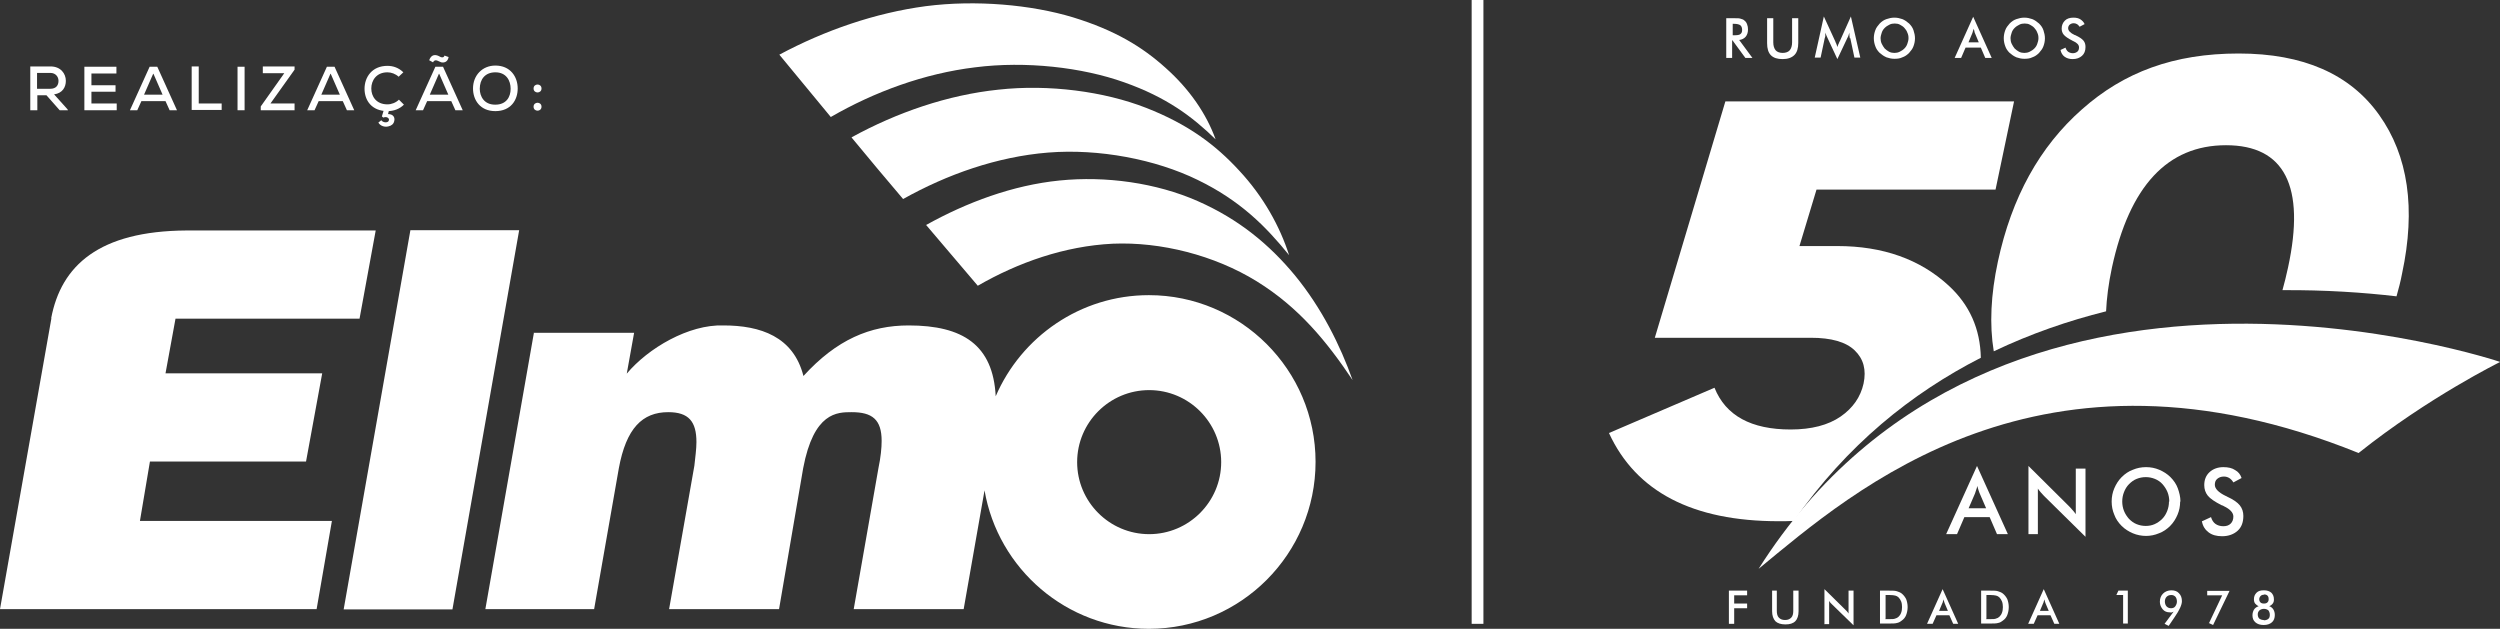 <svg xmlns="http://www.w3.org/2000/svg" id="Camada_2" viewBox="0 0 85.04 21.39"><rect x="0" y="0" width="85.04" height="21.39" fill="#333333" stroke="none"/><defs><style>      .cls-1 {        fill: #fff;      }      .cls-2 {        fill: none;        stroke: #fff;        stroke-miterlimit: 10;        stroke-width: .28px;      }    </style></defs><g id="Capa_4"><g><g><path class="cls-1" d="M2.31,3.75h-.28l-.45-.51h-.31v.51h-.24v-1.49c.23,0,.46,0,.69,0,.34,0,.52.24.52.49,0,.21-.11.42-.4.46l.44.49.03.04ZM1.26,2.48v.54h.45c.2,0,.28-.12.28-.27,0-.13-.09-.27-.28-.27h-.45Z"></path><path class="cls-1" d="M3.97,3.75h-1.1v-1.48h1.09v.23h-.85v.4h.82v.22h-.82v.4h.86v.23Z"></path><path class="cls-1" d="M5.61,3.44h-.8l-.14.31h-.25l.67-1.48h.26l.67,1.48h-.25l-.14-.31ZM5.21,2.51l-.31.71h.63l-.31-.71Z"></path><path class="cls-1" d="M6.76,2.26v1.26h.78v.22h-1.02v-1.48h.24Z"></path><path class="cls-1" d="M8.08,3.75v-1.48h.24v1.48h-.24Z"></path><path class="cls-1" d="M8.94,2.26h1.08v.11l-.82,1.15h.82v.23h-1.15v-.13l.8-1.13h-.73v-.22Z"></path><path class="cls-1" d="M11.64,3.44h-.8l-.14.31h-.25l.67-1.48h.26l.67,1.48h-.25l-.14-.31ZM11.24,2.51l-.31.71h.63l-.31-.71Z"></path><path class="cls-1" d="M13.74,3.56c-.15.15-.35.22-.56.22-.54,0-.78-.37-.78-.76s.25-.78.78-.78c.2,0,.39.07.54.22l-.16.15c-.11-.1-.25-.15-.38-.15-.38,0-.55.28-.55.55s.17.54.55.54c.14,0,.29-.06.39-.16l.16.16ZM13.23,3.76l-.03.12c.19,0,.24.13.21.24-.02.1-.1.16-.2.18-.12.03-.27-.01-.34-.13l.1-.08c.06.09.24.1.26,0,.02-.07-.08-.14-.19-.09l-.05-.04.06-.2h.16Z"></path><path class="cls-1" d="M15.33,3.44h-.8l-.14.31h-.25l.67-1.48h.26l.67,1.48h-.25l-.14-.31ZM14.6,2.05c.04-.12.12-.2.25-.17.05.01.1.04.14.06.05.02.11.02.13-.05l.14.05c-.03.17-.15.2-.25.18-.05-.02-.1-.04-.14-.06-.05-.02-.11-.01-.14.06l-.13-.07ZM14.93,2.51l-.31.71h.63l-.31-.71Z"></path><path class="cls-1" d="M17.61,3.01c0,.4-.24.77-.76.77s-.76-.38-.76-.77c0-.45.32-.78.76-.78.51,0,.76.38.76.78ZM16.85,3.56c.37,0,.52-.26.52-.54s-.15-.56-.52-.56c-.35,0-.53.24-.53.56,0,.26.15.54.52.54Z"></path><path class="cls-1" d="M18.42,3.01c0,.18-.27.18-.27,0s.27-.18.27,0ZM18.42,3.63c0,.18-.27.18-.27,0s.27-.18.27,0Z"></path></g><g><path class="cls-1" d="M31.49,7.66c1.4-.78,2.96-1.36,4.55-1.52,1.58-.16,3.29.08,4.7.7,1.41.62,2.45,1.49,3.31,2.53.91,1.11,1.54,2.38,1.96,3.56-.87-1.3-1.82-2.47-3.26-3.36-1.44-.89-3.27-1.35-4.9-1.28-1.64.08-3.22.64-4.59,1.43-.59-.69-1.17-1.38-1.76-2.07"></path><path class="cls-1" d="M28.97,4.67c1.55-.85,3.27-1.44,4.99-1.62,1.72-.19,3.6.06,5.03.62,1.43.56,2.36,1.26,3.16,2.13.83.89,1.39,1.91,1.7,2.88-.8-.99-1.67-1.86-3.11-2.56-1.43-.7-3.36-1.07-5.09-.93-1.73.14-3.43.74-4.93,1.58-.59-.69-1.17-1.39-1.75-2.09"></path><path class="cls-1" d="M26.51,1.86c1.55-.83,3.26-1.42,4.98-1.65,1.71-.22,3.59-.05,5.01.38,1.43.44,2.35,1,3.15,1.72.82.73,1.39,1.57,1.7,2.43-.8-.78-1.67-1.43-3.11-1.94-1.43-.51-3.35-.73-5.07-.51-1.73.21-3.42.83-4.91,1.69-.58-.7-1.16-1.4-1.75-2.12"></path><path class="cls-1" d="M13.96,7.83h3.7l-2.27,12.9h-3.7l2.27-12.9M18.16,11.33l-1.65,9.39h3.7l.84-4.79c.25-1.36.8-1.91,1.68-1.91.7,0,.96.32.96,1.02,0,.23-.04.52-.07.8l-.86,4.88h3.74l.82-4.79c.36-1.91,1.16-1.91,1.65-1.91.7,0,1.02.25,1.02.98,0,.23-.03.55-.11.93l-.84,4.79h3.74l.71-4.04c.46,2.67,2.79,4.71,5.59,4.71,3.13,0,5.67-2.55,5.67-5.68s-2.55-5.67-5.67-5.67c-2.33,0-4.34,1.42-5.21,3.44-.09-1.74-1.11-2.41-2.96-2.41-1.31,0-2.45.48-3.58,1.72-.34-1.34-1.46-1.72-2.72-1.72-1.18-.04-2.56.77-3.29,1.64l.25-1.39h-3.42ZM39.09,13.27c1.35,0,2.45,1.1,2.45,2.45s-1.1,2.45-2.45,2.45-2.45-1.1-2.45-2.45,1.1-2.45,2.45-2.45M1.75,10.82l-1.75,9.9h10.77l.52-3h-6.53l.34-2.02h5.31l.55-3h-5.33l.34-1.86h6.26l.55-3h-6.44c-2.97.02-4.26,1.19-4.6,2.99"></path></g><rect class="cls-2" x="50.2" y=".14" width=".12" height="20.94"></rect><path class="cls-1" d="M71.64,10.6c.02-.44.08-.94.2-1.5.6-2.77,1.89-4.16,3.88-4.16s2.71,1.39,2.11,4.16c-.06.27-.12.53-.19.77,1.45-.01,2.77.08,3.88.21.07-.25.14-.51.19-.78.47-2.2.21-4-.78-5.39-.99-1.39-2.58-2.09-4.78-2.09s-3.9.63-5.33,1.9c-1.44,1.27-2.39,2.99-2.86,5.18-.24,1.12-.29,2.14-.14,3.05,1.26-.6,2.54-1.04,3.82-1.36Z"></path><path class="cls-1" d="M61.02,17.72c1.8-2.58,4.01-4.35,6.36-5.55-.02-.98-.38-1.8-1.1-2.46-.97-.89-2.23-1.34-3.78-1.34h-1.29l.58-1.92h6.09l.63-3h-9.82l-2.4,8.04h5.31c.69,0,1.19.14,1.49.43.3.29.4.66.3,1.13-.1.45-.36.83-.78,1.12-.42.29-.99.44-1.7.44-1.34,0-2.21-.47-2.59-1.42l-3.59,1.54c.92,2,2.85,3,5.77,3,.17,0,.35,0,.52-.01Z"></path><path class="cls-1" d="M85.04,12.31s-17.11-5.78-25.22,7.04c3.23-2.66,9.6-8.31,20.41-3.94,2.38-1.9,4.82-3.1,4.82-3.1Z"></path><g><path class="cls-1" d="M67.93,18.17l-.25-.58h-.86l-.25.58h-.37l1.05-2.32,1.05,2.32h-.37ZM66.95,17.29h.61l-.22-.51s-.03-.07-.04-.11-.03-.09-.04-.14c-.01.05-.02.09-.04.14-.01.04-.03.08-.04.12l-.22.51Z"></path><path class="cls-1" d="M69,18.17v-2.32l1.38,1.37s.08.08.11.12c.04.04.08.09.12.15v-1.55h.33v2.32l-1.41-1.39s-.07-.08-.11-.12c-.04-.04-.07-.09-.1-.13v1.55h-.33Z"></path><path class="cls-1" d="M74.16,17.06c0,.16-.03.31-.09.45-.06.14-.14.27-.25.38-.11.11-.24.2-.38.25-.14.06-.29.09-.44.09s-.31-.03-.45-.09c-.14-.06-.27-.14-.38-.25-.11-.11-.2-.24-.25-.38-.06-.14-.09-.29-.09-.45s.03-.31.09-.45c.06-.14.14-.27.25-.38.11-.11.24-.2.38-.25.14-.06.29-.09.45-.09s.31.03.45.09c.14.06.27.14.38.25.11.11.2.24.25.38s.09.29.09.45ZM73.79,17.06c0-.11-.02-.22-.06-.32-.04-.1-.1-.19-.17-.27-.07-.08-.16-.14-.26-.18s-.2-.06-.31-.06-.21.02-.31.06c-.1.04-.18.1-.26.18-.08.08-.13.17-.17.27-.04.1-.06.21-.06.32s.02.22.06.32c.04.1.1.19.17.27.08.08.16.14.26.18s.2.06.31.06.21-.02.3-.06.18-.1.26-.18c.08-.08.13-.17.17-.27.04-.1.06-.21.06-.32Z"></path><path class="cls-1" d="M74.93,17.72l.28-.13c.03.1.08.18.15.23.07.05.16.08.27.08.11,0,.19-.03.25-.09.06-.06.09-.14.09-.24,0-.13-.11-.25-.32-.35-.03-.02-.05-.03-.07-.03-.24-.12-.4-.23-.48-.33s-.12-.22-.12-.36c0-.18.06-.33.18-.44.12-.11.28-.17.47-.17.16,0,.3.03.4.1.11.06.18.15.22.27l-.28.15c-.04-.07-.09-.12-.14-.15-.05-.03-.11-.05-.18-.05-.1,0-.17.03-.23.08-.06.05-.08.12-.08.2,0,.13.12.26.37.38.02,0,.03.02.04.02.22.1.36.2.44.3.08.1.12.22.12.36,0,.21-.06.38-.19.5s-.31.19-.53.19c-.19,0-.34-.04-.46-.13-.12-.09-.2-.21-.23-.38Z"></path></g><g><path class="cls-1" d="M58.92,1.37v.6h-.2V.62h.3c.09,0,.15,0,.2.02.05.01.09.03.12.06.04.03.07.07.09.13.02.05.03.11.03.17,0,.11-.03.19-.08.25s-.13.1-.22.11l.45.61h-.24l-.44-.6h-.02ZM58.94,1.2h.04c.11,0,.19-.01.22-.04.04-.03.06-.07.06-.14,0-.07-.02-.13-.06-.16-.04-.03-.11-.05-.22-.05h-.04v.39Z"></path><path class="cls-1" d="M60.11.62h.21v.82c0,.12.03.21.08.27.05.06.14.09.24.09s.19-.03.24-.09c.05-.06.08-.15.08-.27v-.82h.21v.84c0,.18-.04.32-.13.41-.09.09-.22.14-.4.14s-.31-.04-.4-.13-.13-.23-.13-.41v-.84Z"></path><path class="cls-1" d="M62.92,1.3s0-.04-.01-.09c0-.04,0-.07-.01-.1,0,.03-.01.06-.02.09s-.02.06-.04.09l-.34.72-.34-.73s-.03-.06-.04-.09c-.01-.03-.02-.06-.03-.08,0,.03,0,.06,0,.09s0,.06-.02.1l-.14.66h-.2l.31-1.4.39.85s.01.04.03.07c.01.03.03.07.04.12.01-.04.03-.09.06-.15,0-.02.01-.03.02-.04l.38-.85.32,1.4h-.2l-.14-.66Z"></path><path class="cls-1" d="M65.14,1.3c0,.1-.02.19-.05.27-.03.09-.09.16-.15.23-.07.07-.14.12-.23.15-.08.04-.17.05-.27.05s-.18-.02-.27-.05c-.09-.04-.16-.09-.23-.15-.07-.07-.12-.14-.15-.23-.03-.08-.05-.17-.05-.27s.02-.19.05-.27c.03-.09.09-.16.15-.23.07-.07.14-.12.23-.15s.17-.05.27-.05.18.02.27.05c.08.03.16.09.23.15.07.07.12.14.15.23.03.09.05.18.05.27ZM64.92,1.3c0-.07-.01-.13-.04-.19-.02-.06-.06-.12-.1-.16-.04-.05-.1-.08-.15-.11s-.12-.04-.18-.04-.13.01-.18.04c-.06.03-.11.06-.16.11-.05.05-.08.1-.1.16-.02.06-.04.13-.04.19s.01.13.04.19.06.11.1.16c.05.05.1.08.15.11.06.03.12.04.18.04s.12-.01.18-.04c.06-.03.11-.06.16-.11.05-.05.08-.1.1-.16.02-.06.04-.12.04-.19Z"></path><path class="cls-1" d="M67.53,1.97l-.15-.35h-.52l-.15.35h-.22l.63-1.4.63,1.4h-.22ZM66.94,1.44h.37l-.13-.31s-.02-.04-.02-.07-.02-.05-.03-.08c0,.03-.01.06-.02.08,0,.03-.02.05-.02.07l-.13.31Z"></path><path class="cls-1" d="M69.56,1.3c0,.1-.02.19-.05.27-.03.09-.09.16-.15.23-.07.07-.14.12-.23.15-.08.04-.17.05-.27.05s-.18-.02-.27-.05c-.09-.04-.16-.09-.23-.15-.07-.07-.12-.14-.15-.23-.03-.08-.05-.17-.05-.27s.02-.19.05-.27c.03-.09.09-.16.15-.23.07-.07.14-.12.23-.15s.17-.05.27-.05.18.02.27.05c.08.03.16.09.23.15.07.07.12.14.15.23.03.09.05.18.05.27ZM69.34,1.3c0-.07-.01-.13-.04-.19-.02-.06-.06-.12-.1-.16-.04-.05-.1-.08-.15-.11s-.12-.04-.18-.04-.13.01-.18.04c-.06.03-.11.06-.16.11-.05.05-.08.1-.1.16-.02.06-.04.13-.04.19s.01.13.04.19.06.11.1.16c.05.05.1.08.15.11.06.03.12.04.18.04s.12-.01.18-.04c.06-.03.11-.06.16-.11.05-.05.08-.1.1-.16.02-.06.04-.12.04-.19Z"></path><path class="cls-1" d="M70.09,1.7l.17-.08c.02.06.05.11.09.14.04.03.1.05.16.05.06,0,.11-.02.15-.05s.06-.08.06-.15c0-.08-.06-.15-.19-.21-.02,0-.03-.02-.04-.02-.14-.07-.24-.14-.29-.2s-.07-.13-.07-.21c0-.11.04-.2.11-.27.07-.07.17-.1.29-.1.1,0,.18.02.24.06s.11.09.14.16l-.17.09s-.05-.07-.09-.09-.07-.03-.11-.03c-.06,0-.1.02-.14.05-.03.03-.05.07-.05.12,0,.08.07.16.22.23.01,0,.02,0,.03.01.13.06.22.12.27.18s.07.13.07.22c0,.13-.04.23-.12.3-.08.07-.18.11-.32.11-.11,0-.2-.03-.27-.08-.07-.05-.12-.13-.14-.23Z"></path></g><g><path class="cls-1" d="M58.81,21.22v-1.13h.62v.16h-.44v.28h.44v.16h-.44v.53h-.18Z"></path><path class="cls-1" d="M60.26,20.09h.18v.69c0,.1.02.18.07.23.05.05.11.08.21.08s.16-.03.21-.08c.05-.05.07-.13.07-.23v-.69h.18v.7c0,.15-.04.27-.11.34-.08.08-.19.11-.34.11s-.27-.04-.34-.11c-.07-.08-.11-.19-.11-.34v-.7Z"></path><path class="cls-1" d="M62.06,21.22v-1.18l.7.69s.04.04.06.06c.02.02.04.05.06.08v-.78h.17v1.18l-.72-.7s-.04-.04-.06-.06c-.02-.02-.03-.04-.05-.07v.79h-.17Z"></path><path class="cls-1" d="M63.95,21.22v-1.13h.24c.16,0,.27,0,.33.02s.12.04.17.08c.06.05.11.11.15.19.03.08.05.17.05.27s-.02.19-.05.27c-.03.08-.08.14-.15.19-.05.04-.1.07-.16.08-.06.02-.16.02-.29.02h-.29ZM64.13,21.06h.15c.08,0,.15,0,.19-.02.04-.01.08-.03.11-.06.04-.04.07-.08.09-.14.02-.05.03-.12.03-.19s-.01-.14-.03-.19c-.02-.05-.05-.1-.09-.14-.03-.03-.07-.05-.11-.06-.04-.01-.11-.02-.2-.02h-.13v.8Z"></path><path class="cls-1" d="M66.44,21.22l-.13-.29h-.44l-.13.29h-.19l.53-1.18.53,1.18h-.19ZM65.95,20.78h.31l-.11-.26s-.01-.04-.02-.06c0-.02-.01-.05-.02-.07,0,.02-.01.05-.02.07,0,.02-.01.04-.02.06l-.11.26Z"></path><path class="cls-1" d="M67.39,21.22v-1.13h.24c.16,0,.27,0,.33.02s.12.04.17.08c.06.05.11.11.15.19.03.08.05.17.05.27s-.02.19-.05.27c-.03.08-.08.14-.15.19-.05.04-.1.07-.16.08-.06.02-.16.02-.29.02h-.29ZM67.56,21.06h.15c.08,0,.15,0,.19-.02.04-.01.08-.03.11-.06.04-.04.07-.08.09-.14.02-.05.03-.12.03-.19s-.01-.14-.03-.19c-.02-.05-.05-.1-.09-.14-.03-.03-.07-.05-.11-.06-.04-.01-.11-.02-.2-.02h-.13v.8Z"></path><path class="cls-1" d="M69.88,21.22l-.13-.29h-.44l-.13.29h-.19l.53-1.18.53,1.18h-.19ZM69.38,20.78h.31l-.11-.26s-.01-.04-.02-.06c0-.02-.01-.05-.02-.07,0,.02-.01.05-.02.07,0,.02-.01.04-.02.06l-.11.26Z"></path><path class="cls-1" d="M72.22,21.22v-.98h-.23l.07-.15h.32v1.12h-.16Z"></path><path class="cls-1" d="M73.95,20.8s-.05.02-.07.03-.05,0-.07,0c-.1,0-.18-.03-.24-.1-.06-.07-.1-.16-.1-.26,0-.12.04-.21.11-.28s.17-.11.28-.11c.11,0,.2.03.26.1.07.07.1.16.1.27,0,.12-.08.3-.24.53l-.02.03-.19.28-.14-.07.32-.43ZM74.05,20.46c0-.07-.02-.12-.05-.16-.04-.04-.08-.06-.14-.06-.07,0-.12.02-.16.06-.04.04-.06.1-.06.16s.02.13.06.17c.04.04.09.06.15.06.06,0,.11-.02.14-.06s.06-.1.06-.16Z"></path><path class="cls-1" d="M75.14,21.2l.45-.95h-.51v-.15h.76l-.56,1.16-.15-.07Z"></path><path class="cls-1" d="M76.83,20.62c-.05-.02-.09-.06-.12-.09-.03-.04-.04-.09-.04-.15,0-.09.03-.16.09-.22.06-.06.14-.08.25-.08s.19.03.25.08c.06.06.09.13.09.23,0,.06-.01.1-.04.14s-.07.07-.12.09c.06.02.11.06.14.11.03.05.05.11.05.19,0,.1-.03.19-.1.25-.07.06-.16.09-.28.09s-.21-.03-.28-.09-.1-.14-.1-.24c0-.07.02-.14.05-.19.03-.05.08-.09.14-.11ZM77.01,21.1c.06,0,.12-.02.15-.05.04-.03.05-.08.05-.14s-.02-.11-.05-.15c-.04-.03-.09-.05-.15-.05s-.11.02-.15.05c-.04.04-.06.08-.06.14s.02.11.05.14c.04.03.09.05.15.05ZM77.02,20.23c-.05,0-.09.01-.12.04-.03.03-.05.07-.05.11s.01.08.04.11c.03.03.07.04.12.04s.09-.01.12-.04c.03-.03.04-.06.04-.11s-.01-.09-.04-.12c-.03-.03-.07-.04-.12-.04Z"></path></g></g></g></svg>